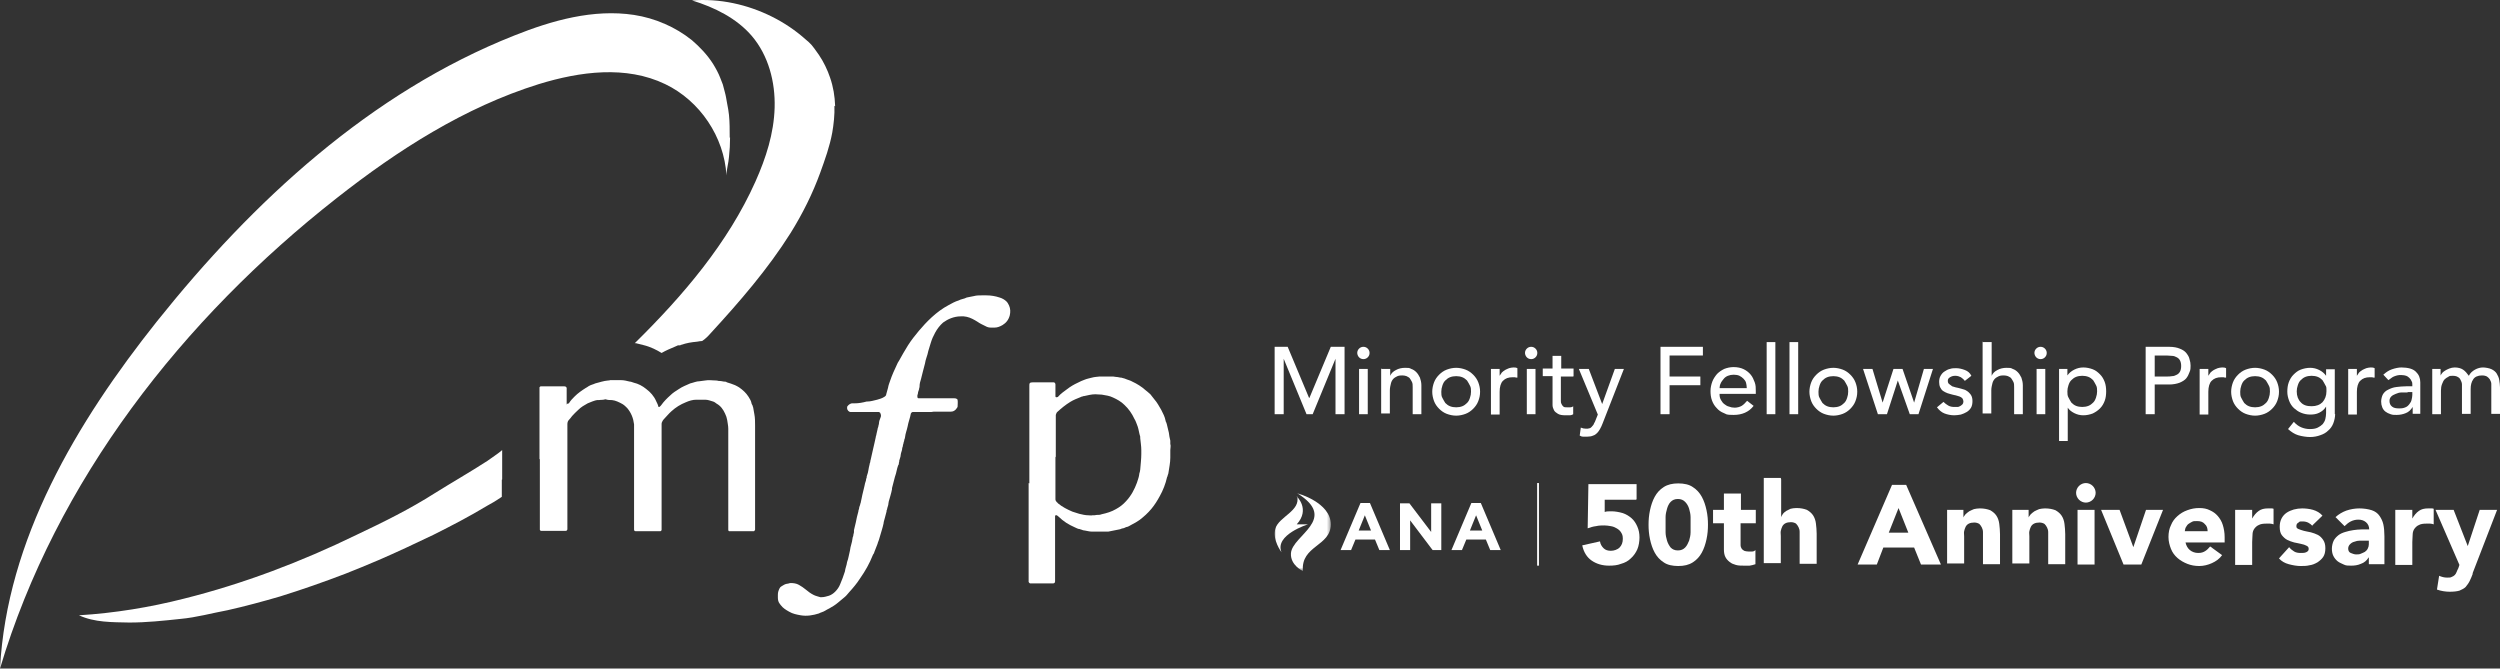 <?xml version="1.0" encoding="UTF-8" standalone="no"?>
<svg
   xmlns:dc="http://purl.org/dc/elements/1.1/"
   xmlns:cc="http://creativecommons.org/ns#"
   xmlns:rdf="http://www.w3.org/1999/02/22-rdf-syntax-ns#"
   xmlns:svg="http://www.w3.org/2000/svg"
   xmlns="http://www.w3.org/2000/svg"
   height="184.519"
   width="690"
   viewBox="0 0 690 184.519"
   version="1.1"
   data-name="Layer 1"
   id="Layer_1">
  <rect x="0" y="0" width="690" height="184.519" fill="#333333" stroke="none"/>
  <defs
     id="defs10">
    <style
       id="style2">
      .cls-1 {
        mask: url(#mask);
      }

      .cls-2 {
        fill: none;
        stroke: #fff;
        stroke-miterlimit: 10;
        stroke-width: .5px;
      }

      .cls-3 {
        fill-rule: evenodd;
      }

      .cls-3, .cls-4 {
        fill: #fff;
        stroke-width: 0px;
      }

      .cls-5 {
        mask: url(#mask-1);
      }
    </style>
    <mask
       maskUnits="userSpaceOnUse"
       height="21.4"
       width="15.6"
       y="172.7"
       x="395.3"
       id="mask">
      <g
         id="mask-2">
        <polygon
           style="fill:#ffffff;fill-rule:evenodd;stroke-width:0px"
           points="395.3,172.7 395.3,194.1 403.1,194.1 410.9,194.1 410.9,172.7 403.1,172.7 "
           class="cls-3"
           id="path-1" />
      </g>
    </mask>
    <mask
       maskUnits="userSpaceOnUse"
       height="21.4"
       width="15.6"
       y="172.7"
       x="395.3"
       id="mask-1">
      <g
         data-name="mask-2"
         id="mask-2-2">
        <polygon
           style="fill:#ffffff;fill-rule:evenodd;stroke-width:0px"
           points="395.3,172.7 395.3,194.1 403.1,194.1 410.9,194.1 410.9,172.7 403.1,172.7 "
           class="cls-3"
           data-name="path-1"
           id="path-1-2" />
      </g>
    </mask>
  </defs>
  <g
     transform="translate(-43.6,-36.581)"
     id="g686">
    <g
       id="g692">
      <path
         style="fill:#ffffff;stroke-width:0px"
         d="m 327.7,170 v -26.8 c 0,0 0,0 0,-0.1 0,-0.7 0,-1 1,-1 1.8,0 3.6,0 5.4,0 1.8,0 0.2,0 0.3,0 0.3,0 0.5,0.3 0.5,0.6 0,0.1 0,0.2 0,0.3 0,0.9 0,1.8 0,2.7 0,0.1 0,0.2 0,0.3 0,0.2 0.3,0.3 0.4,0.2 0.1,0 0.3,0 0.4,-0.2 0.7,-0.8 1.6,-1.4 2.4,-2 0.9,-0.7 1.9,-1.3 3,-1.8 0.6,-0.3 1.2,-0.6 1.8,-0.8 0.7,-0.3 1.4,-0.4 2.1,-0.6 0.7,-0.2 1.4,-0.2 2.1,-0.3 0.1,0 0.3,0 0.4,0 0.9,0 1.8,0 2.8,0 0.4,0 0.8,0 1.2,0.1 0.4,0 0.8,0.1 1.3,0.2 0.2,0 0.4,0 0.6,0.1 0.4,0.1 0.8,0.2 1.2,0.4 0.5,0.2 1,0.3 1.5,0.6 1.3,0.6 2.6,1.4 3.7,2.4 0.2,0.1 0.3,0.3 0.5,0.4 0.3,0.2 0.5,0.5 0.8,0.7 0.4,0.5 0.7,0.9 1.1,1.4 0.8,0.9 1.3,1.9 1.9,2.9 0.5,1 1,1.9 1.2,3 0,0.2 0.1,0.3 0.2,0.5 0,0 0,0.2 0.1,0.3 0.2,0.8 0.4,1.6 0.6,2.5 0.1,0.7 0.2,1.5 0.4,2.2 0,0.2 0,0.4 0,0.5 0,0.1 0,0.3 0,0.4 0.2,0.6 0,1.1 0,1.7 0,0.5 0,0.9 0,1.4 0,0.5 0,0.5 0,0.7 0,1.4 -0.3,2.7 -0.5,4.1 0,0.2 -0.1,0.5 -0.2,0.7 0,0.2 -0.1,0.4 -0.2,0.6 -0.4,1.8 -1.1,3.6 -2,5.2 -0.7,1.3 -1.4,2.4 -2.3,3.5 -1,1.2 -2.1,2.2 -3.3,3.1 -0.7,0.5 -1.4,0.9 -2.2,1.3 -0.4,0.2 -0.8,0.5 -1.2,0.6 -0.4,0 -0.8,0.4 -1.2,0.4 -0.3,0 -0.7,0.3 -1,0.3 -1,0.2 -2,0.4 -3,0.6 -0.2,0 -0.5,0 -0.7,0 -0.9,0 -1.8,0 -2.7,0 -0.4,0 -0.8,0 -1.2,0 -0.6,0 -1.3,-0.2 -1.9,-0.3 -0.4,0 -0.8,-0.2 -1.1,-0.3 0,0 -0.2,0 -0.3,-0.1 -0.5,0 -0.9,-0.3 -1.4,-0.5 -1.6,-0.7 -3.1,-1.6 -4.4,-2.9 -0.2,-0.1 -0.3,-0.3 -0.5,-0.4 0,0 -0.2,0 -0.3,0 0,0 -0.2,0 -0.2,0.2 0,0.2 0,0.3 0,0.5 0,2.7 0,5.4 0,8.1 0,3 0,6.1 0,9.1 0,0.1 0,0.2 0,0.3 0,0.4 -0.2,0.6 -0.6,0.6 -0.9,0 -1.8,0 -2.7,0 -0.9,0 -2.1,0 -3.1,0 -0.2,0 -0.4,0 -0.5,0 -0.1,0 -0.3,-0.2 -0.4,-0.4 0,-0.2 0,-0.4 0,-0.5 0,-0.5 0,-1 0,-1.5 v -25.3 c 0,0 0,0 0,0 z m 7.2,-7.2 v 11 c 0,0.2 0,0.4 0,0.6 0,0.3 0.2,0.6 0.4,0.8 0.1,0 0.2,0.2 0.3,0.3 1.2,1 2.6,1.7 4,2.3 0.6,0.2 1.3,0.4 1.9,0.6 0.8,0.2 1.7,0.4 2.5,0.4 0.4,0 0.7,0.1 1.1,0 0.4,0 0.8,0 1.2,-0.1 0.5,0 0.9,0 1.4,-0.2 1.4,-0.3 2.7,-0.7 3.9,-1.4 1.1,-0.6 2,-1.3 2.8,-2.2 1.4,-1.5 2.3,-3.2 3,-5.1 0.2,-0.7 0.5,-1.4 0.6,-2.1 0,-0.3 0.1,-0.6 0.2,-0.9 0,-0.2 0.1,-0.4 0.1,-0.6 0.1,-1.4 0.3,-2.9 0.3,-4.3 0,-0.4 0,-0.7 0,-1.1 0,-1.1 -0.2,-2.2 -0.3,-3.3 0,-0.1 0,-0.3 0,-0.4 -0.3,-0.9 -0.4,-1.9 -0.7,-2.8 -0.3,-0.7 -0.5,-1.5 -0.9,-2.1 -0.7,-1.5 -1.6,-2.8 -2.8,-3.9 -0.9,-0.9 -2,-1.5 -3.1,-2 -1,-0.5 -2,-0.6 -3.1,-0.8 -0.6,0 -1.2,-0.1 -1.8,-0.1 -1.1,0 -2.1,0.3 -3.1,0.5 -0.1,0 -0.3,0 -0.4,0.1 -0.2,0 -0.4,0.1 -0.6,0.2 -0.8,0.3 -2,0.8 -2.8,1.3 -1.3,0.8 -2.4,1.7 -3.5,2.7 -0.3,0.2 -0.4,0.6 -0.5,0.9 0,0.2 0,0.4 0,0.6 v 10.9"
         class="cls-4"
         id="path694" />
    </g>
    <g
       id="g696">
      <path
         style="fill:#ffffff;stroke-width:0px"
         d="m 300.6,150.3 h -4.5 c -0.2,0 -0.4,0 -0.6,0 -0.2,0 -0.4,0.2 -0.5,0.4 -0.2,1.2 -0.7,2.4 -0.9,3.6 -0.2,1 -0.6,1.9 -0.7,2.9 0,0.2 -0.1,0.5 -0.2,0.7 0,0.3 -0.1,0.5 -0.2,0.8 0,0.3 -0.2,0.6 -0.2,0.9 0,0.3 -0.2,0.5 -0.2,0.8 0,0.4 -0.2,0.8 -0.3,1.2 0,0.2 -0.1,0.3 -0.1,0.5 0,0.6 -0.3,1.1 -0.4,1.6 0,0.2 0,0.4 -0.1,0.6 0,0.2 0,0.5 -0.2,0.7 -0.2,0.5 -0.3,1 -0.4,1.4 -0.1,0.6 -0.3,1.2 -0.5,1.8 -0.3,1 -0.5,2.1 -0.8,3.1 0,0 0,0.2 0,0.3 -0.2,1.1 -0.6,2.3 -0.9,3.4 0,0.2 -0.1,0.4 -0.1,0.6 0,0.4 -0.2,0.8 -0.3,1.2 0,0.2 -0.1,0.5 -0.2,0.7 0,0.2 0,0.4 -0.1,0.6 -0.2,0.9 -0.5,1.8 -0.7,2.6 0,0 0,0.1 0,0.2 -0.3,1.5 -0.8,2.8 -1.2,4.3 -0.1,0.5 -0.4,1 -0.5,1.5 -0.3,0.8 -0.6,1.5 -0.9,2.3 0,0.3 -0.3,0.5 -0.4,0.8 -0.9,2.3 -2.1,4.4 -3.5,6.4 -0.9,1.4 -1.9,2.6 -3,3.8 -0.2,0.2 -0.4,0.5 -0.6,0.7 -0.2,0.2 -0.4,0.5 -0.7,0.7 -0.6,0.5 -1.2,1 -1.8,1.5 -0.7,0.6 -1.5,1.1 -2.4,1.6 -0.4,0.2 -0.8,0.4 -1.1,0.6 -0.6,0.4 -1.3,0.5 -1.8,0.8 -1.6,0.5 -3.3,0.8 -5,0.5 -1.1,-0.2 -2.2,-0.4 -3.2,-1 -0.9,-0.5 -1.7,-1 -2.3,-1.8 -0.1,-0.1 -0.2,-0.3 -0.3,-0.4 -0.4,-0.5 -0.5,-1.1 -0.5,-1.7 0,-0.3 0,-0.6 0,-0.8 0,-0.7 0.2,-1.2 0.5,-1.8 0.1,-0.2 0.3,-0.4 0.5,-0.5 0.5,-0.3 0.9,-0.6 1.5,-0.7 0.4,0 0.7,-0.2 1,-0.2 0.8,0 1.6,0.1 2.3,0.5 0.7,0.4 1.3,0.8 1.9,1.3 0.7,0.6 1.4,1.1 2.2,1.5 0.6,0.3 1.2,0.4 1.8,0.6 0.1,0 0.3,0 0.4,0 0.7,0 1.3,-0.2 2,-0.4 0.6,-0.2 1.2,-0.6 1.7,-1.1 0.6,-0.6 1.1,-1.3 1.4,-2.1 0.5,-1.1 0.9,-2.3 1.3,-3.5 0.1,-0.9 0.5,-1.7 0.6,-2.6 0.4,-1 0.5,-2.1 0.8,-3.2 0.1,-1.1 0.6,-2.2 0.7,-3.3 0,-0.2 0.1,-0.5 0.2,-0.7 0,-0.4 0.2,-0.8 0.2,-1.1 0,-0.2 0,-0.4 0,-0.5 0.2,-0.7 0.3,-1.4 0.5,-2.1 0.2,-1 0.4,-2 0.7,-3 0,-0.3 0.1,-0.5 0.2,-0.8 0,-0.4 0.2,-0.8 0.3,-1.1 0,-0.3 0.2,-0.5 0.2,-0.8 0.1,-0.6 0.3,-1.2 0.4,-1.9 0.2,-0.8 0.4,-1.6 0.6,-2.5 0.1,-0.5 0.2,-1 0.4,-1.5 0,-0.3 0.1,-0.6 0.2,-0.8 0,-0.2 0,-0.4 0.1,-0.6 0.4,-1 0.4,-2 0.7,-3 0,-0.2 0.1,-0.5 0.2,-0.7 0,-0.2 0,-0.4 0.1,-0.6 0.2,-1 0.5,-2.1 0.7,-3.1 0.2,-1 0.5,-2 0.7,-3.1 0,-0.3 0.2,-0.6 0.2,-0.9 0.1,-0.4 0.2,-0.9 0.3,-1.3 0,-0.2 0.1,-0.5 0.2,-0.7 0,-0.3 0.2,-0.7 0.2,-1 0,-0.5 0.2,-1 0.4,-1.5 0.2,-0.4 0.2,-0.8 0,-1.2 0,-0.2 -0.2,-0.3 -0.4,-0.4 -0.2,0 -0.5,0 -0.7,0 -1.5,0 -3,0 -4.6,0 h -2 c -0.2,0 -0.4,0 -0.5,0 -0.5,0 -1,-0.5 -1,-1.1 0,-0.2 0,-0.4 0.1,-0.5 0.3,-0.4 0.7,-0.7 1.2,-0.8 0.3,0 0.6,0 0.8,0 1.1,0 2.2,-0.2 3.3,-0.5 0,0 0.1,0 0.2,0 0.9,0 1.8,-0.3 2.7,-0.5 0.7,-0.2 1.4,-0.4 2,-0.8 0.3,-0.2 0.5,-0.4 0.5,-0.7 0.2,-0.6 0.3,-1.2 0.5,-1.8 0.1,-0.7 0.4,-1.4 0.6,-2 0.5,-1.5 1.2,-3 1.9,-4.5 0.1,-0.3 0.3,-0.6 0.5,-0.9 0.8,-1.4 1.6,-2.9 2.5,-4.3 0.9,-1.4 1.9,-2.7 3,-4 1.1,-1.3 2.2,-2.5 3.5,-3.7 1.4,-1.3 3,-2.5 4.7,-3.4 0.9,-0.5 1.8,-1 2.8,-1.3 0.7,-0.4 1.5,-0.4 2.2,-0.8 0.7,-0.1 1.3,-0.3 2,-0.4 0.7,-0.2 1.5,-0.2 2.2,-0.2 0.4,0 0.8,0 1.2,0 1.3,0 2.5,0.2 3.7,0.6 0.7,0.2 1.4,0.6 1.9,1.1 0.3,0.3 0.5,0.7 0.7,1.1 0.4,0.9 0.4,1.8 0.2,2.7 -0.3,1.2 -1,2.1 -2,2.7 -0.7,0.4 -1.4,0.7 -2.2,0.7 -0.3,0 -0.6,0 -1,0 -0.5,0 -1,-0.1 -1.5,-0.4 -0.8,-0.4 -1.5,-0.7 -2.2,-1.2 -0.4,-0.3 -0.9,-0.5 -1.4,-0.8 -1,-0.5 -2.1,-0.8 -3.3,-0.7 -0.9,0 -1.8,0.2 -2.6,0.5 -0.8,0.3 -1.5,0.7 -2.2,1.2 -0.9,0.8 -1.6,1.7 -2.2,2.8 -0.5,0.9 -0.9,1.8 -1.2,2.8 -0.2,0.8 -0.5,1.5 -0.7,2.3 -0.1,0.6 -0.3,1.2 -0.5,1.8 -0.2,0.5 -0.3,1.1 -0.4,1.6 -0.2,0.8 -0.4,1.6 -0.6,2.3 -0.2,0.7 -0.3,1.3 -0.5,2 -0.2,0.6 -0.4,1.3 -0.4,2 0,0.2 0,0.3 -0.1,0.5 0,0.4 -0.2,0.7 -0.3,1.1 0,0.3 -0.1,0.6 -0.2,0.9 0,0.1 0,0.3 0,0.4 0,0.2 0.1,0.4 0.3,0.4 0.3,0 0.6,0 0.8,0 2,0 4,0 6,0 1,0 1.9,0 2.9,0 0.3,0 0.6,0 0.9,0.2 0.1,0 0.2,0.2 0.2,0.3 0.1,0.6 0,1.2 0,1.8 0,0.1 -0.1,0.3 -0.2,0.4 -0.1,0.1 -0.2,0.3 -0.3,0.4 -0.4,0.4 -0.8,0.6 -1.4,0.6 -1.4,0 -2.8,0 -4.3,0 -0.1,0 -0.3,0 -0.4,0 v 0 z"
         class="cls-4"
         id="path698" />
    </g>
    <g
       id="g700">
      <path
         style="fill:#ffffff;stroke-width:0px"
         d="m 245,74.6 v 0 c 0,-2.2 0,-4.3 -0.2,-6.3 -0.1,-1 -0.3,-2.1 -0.5,-3.1 0,-0.2 -0.2,-0.9 -0.3,-1.7 -0.1,-0.7 -0.7,-2.8 -0.9,-3.6 -0.2,-0.6 -0.5,-1.2 -0.7,-1.8 -0.5,-1.3 -1.2,-2.6 -2,-3.9 -1.6,-2.5 -3.6,-4.6 -5.8,-6.5 -4.6,-3.7 -10.2,-6.1 -16,-7 -11.2,-1.7 -22.6,1.5 -33.1,5.7 -39.6,15.7 -72,45.6 -98.6,78.9 -22.2,27.9 -41.4,60.2 -43.3,95.8 15.5,-51.9 50.4,-96.5 93,-129.9 16.8,-13.2 35.2,-25 55.7,-31.4 11.4,-3.5 24.1,-5.2 34.9,0 9.6,4.6 16.3,14.6 16.9,25.2 0,-1.6 0.6,-3.5 0.7,-5.1 0.2,-1.8 0.3,-3.6 0.3,-5.4 M 158.8,60 c 0.3,0 0.5,-0.2 0.6,-0.4 -0.2,0.2 -0.4,0.3 -0.6,0.4 m 14.9,6.9 v 0 c 0,-0.1 0,-0.2 0,-0.3 0,0 0,0.2 0,0.3 m 31.6,-25.6 v 0 m 21.4,1.8 c 0,0 -0.1,0 -0.2,-0.1 0,0 0.1,0 0.2,0.1 0.1,0 0.2,0 0.3,0 0,0 -0.2,0 -0.3,0"
         class="cls-4"
         id="path702" />
    </g>
    <g
       id="g704">
      <path
         style="fill:#ffffff;stroke-width:0px"
         d="m 192.5,163.3 v -17.9 c 0,-0.5 0,-1 0,-1.5 0,-0.1 0,-0.3 0,-0.4 0,-0.1 0.2,-0.2 0.3,-0.3 0,0 0.1,0 0.2,0 2,0 4,0 6.1,0 0.6,0 1,0.1 0.9,0.9 0,1.2 0,2.3 0,3.5 0,1.2 0,0.4 0.2,0.4 0.2,0 0.3,0 0.5,-0.2 0,0 0,-0.1 0.1,-0.2 0.4,-0.6 0.9,-1.1 1.4,-1.6 0.9,-0.9 1.9,-1.6 3,-2.3 0.3,-0.2 0.6,-0.3 0.8,-0.5 0.6,-0.4 1.3,-0.5 1.9,-0.8 1.2,-0.3 2.3,-0.7 3.5,-0.8 0.2,0 0.4,0 0.6,-0.1 0.1,0 0.2,0 0.3,0 0.9,0 1.8,0 2.7,0 0.8,0 1.6,0.2 2.4,0.4 0.4,0 0.7,0.2 1.1,0.3 1.3,0.3 2.4,0.9 3.4,1.7 1.2,0.9 2.2,2 2.8,3.4 0.2,0.5 0.5,0.9 0.6,1.5 0,0.1 0.3,0.2 0.4,0 0.1,-0.1 0.3,-0.2 0.4,-0.4 0.7,-1 1.6,-1.9 2.5,-2.7 0.7,-0.7 1.5,-1.2 2.3,-1.7 1,-0.7 2.1,-1.1 3.2,-1.6 0.9,-0.2 1.7,-0.6 2.6,-0.6 0.5,-0.1 1,-0.1 1.5,-0.2 1,-0.2 2,0 3,0 0.2,0 0.4,0 0.6,0.1 0.5,0 1.1,0.1 1.6,0.2 0.3,0 0.6,0 0.8,0.2 0.8,0.2 1.5,0.5 2.3,0.8 0.4,0.2 0.8,0.4 1.1,0.6 1,0.7 1.9,1.5 2.6,2.6 0.3,0.5 0.7,1.1 0.8,1.7 0,0.2 0.2,0.5 0.3,0.7 0,0.2 0.2,0.5 0.2,0.7 0.1,0.6 0.2,1.1 0.3,1.7 0.2,1 0.2,2.1 0.2,3.2 0,9.1 0,18.1 0,27.2 0,0.5 0,1 0,1.5 0,0.1 -0.2,0.3 -0.3,0.4 -0.1,0 -0.2,0 -0.3,0 -2.1,0 -4.1,0 -6.2,0 -0.1,0 -0.2,0 -0.3,0 -0.2,0 -0.3,-0.2 -0.3,-0.4 0,-0.2 0,-0.4 0,-0.5 v -19.7 c 0,-1.1 0,-2.2 0,-3.3 0,-1.5 0,-3 0,-4.4 0,-0.8 -0.2,-1.6 -0.3,-2.4 -0.1,-0.6 -0.3,-1.2 -0.6,-1.8 -0.5,-1.1 -1.2,-2.1 -2.3,-2.7 -0.3,-0.2 -0.6,-0.5 -1,-0.6 -0.7,-0.2 -1.4,-0.5 -2.2,-0.5 -0.8,0 -1.6,0 -2.4,0 -1,0 -2,0.3 -2.9,0.7 -1.5,0.6 -2.8,1.4 -4,2.5 -0.8,0.7 -1.4,1.5 -2.1,2.2 -0.2,0.2 -0.3,0.4 -0.4,0.6 -0.1,0.2 -0.2,0.4 -0.2,0.6 0,0.2 0,0.5 0,0.7 0,9 0,18 0,27.1 0,0.5 0,1 0,1.5 0,0.2 -0.2,0.4 -0.4,0.4 -0.2,0 -0.4,0 -0.5,0 -2,0 -4,0 -6,0 -2,0 -0.1,0 -0.2,0 -0.4,0 -0.5,-0.2 -0.5,-0.5 0,-0.4 0,-0.8 0,-1.2 0,-8.6 0,-17.2 0,-25.8 0,-0.7 0,-1.3 0,-2 -0.2,-1.7 -0.8,-3.2 -1.9,-4.5 -0.4,-0.4 -0.8,-0.8 -1.3,-1.1 -0.9,-0.5 -1.9,-1 -2.9,-1.1 -0.6,0 -1.1,0 -1.7,-0.2 0,0 -0.1,0 -0.2,0 -0.6,0.2 -1.1,0.1 -1.7,0.2 -0.2,0 -0.4,0 -0.5,0 -0.4,0 -2.2,0.7 -2.6,0.9 -0.9,0.5 -1.8,1 -2.6,1.8 -0.6,0.6 -1.2,1.1 -1.7,1.7 -0.3,0.4 -0.6,0.8 -0.9,1.1 -0.3,0.3 -0.4,0.7 -0.4,1.2 0,0.2 0,0.4 0,0.5 0,9 0,18 0,27.1 0,0.4 0,0.8 0,1.3 0,0.3 -0.2,0.5 -0.5,0.5 -0.1,0 -0.2,0 -0.3,0 -2,0 -4,0 -6.1,0 -0.1,0 -0.3,0 -0.4,0 -0.1,0 -0.3,-0.2 -0.3,-0.3 0,0 0,-0.1 0,-0.2 0,-4.5 0,-9.1 0,-13.6 0,-1.9 0,-3.8 0,-5.7"
         class="cls-4"
         id="path706" />
    </g>
    <g
       id="g708">
      <path
         style="fill:#ffffff;stroke-width:0px"
         d="m 182.2,168.9 c 0,-1.3 0,-2.6 0,-3.9 v -1.8 c 0,-0.8 0,-1.3 0,-2.4 -0.6,0.6 -3.7,2.7 -4.1,3 -4.8,3.1 -9.7,5.9 -14.5,8.9 -6.9,4.4 -14.2,8 -21.6,11.5 -15.2,7.4 -31.2,13.5 -47.6,17.6 -9.4,2.4 -19.2,4 -29,4.6 4.3,2 9.2,1.9 13.9,2 4.7,0 9.4,-0.5 14.1,-1 4.4,-0.4 8.7,-1.6 13,-2.4 4.9,-1.1 9.7,-2.4 14.5,-3.8 6.1,-1.9 12.1,-4 18.1,-6.3 3,-1.2 6,-2.4 9,-3.7 5.1,-2.2 10.2,-4.6 15.2,-7 5,-2.5 10,-5.1 14.8,-8 1.4,-0.8 1.9,-1 4.1,-2.5 0,-1.6 0,-3.2 0,-4.7"
         class="cls-4"
         id="path710" />
    </g>
    <g
       id="g712">
      <path
         style="fill:#ffffff;stroke-width:0px"
         d="m 274.1,65.9 c -0.1,-2.8 -0.5,-5.3 -1.4,-7.9 -0.7,-2.1 -1.8,-4.4 -3.1,-6.3 -2.1,-3 -2.2,-3 -3.6,-4.2 -2.8,-2.5 -5.9,-4.6 -9.3,-6.3 -6.8,-3.4 -14.5,-5.1 -22.1,-4.5 6.2,1.9 12.3,4.9 16.5,9.8 4.6,5.4 6.5,12.7 6.3,19.8 -0.2,7.1 -2.4,13.9 -5.3,20.4 -7.6,17 -20,31.5 -33.3,44.6 0,0 0.2,0 0.2,0 h 0.1 c 0.9,0.2 1.6,0.4 2,0.5 2.1,0.5 3.8,1.4 5.1,2.2 0,0 0,0 0,0 1.2,-0.7 2.4,-1.2 3.6,-1.7 l 0.9,-0.4 h 0.7 c 0,-0.1 0,-0.1 0,-0.1 0.7,-0.2 1.9,-0.6 3.5,-0.8 0.4,0 0.7,-0.1 0.9,-0.1 h 0.1 c 0.6,-0.1 1.1,-0.2 1.5,-0.2 0.9,-0.6 1.6,-1.3 2.3,-2.1 8,-8.7 15.8,-17.7 22.1,-27.7 3.3,-5.3 6.1,-10.9 8.2,-16.7 1.3,-3.6 2.6,-7.2 3.3,-11 0.4,-2.3 0.7,-5 0.6,-7.4"
         class="cls-4"
         id="path714" />
    </g>
  </g>
  <g
     transform="translate(-43.6,-36.581)"
     id="g119">
    <g
       id="g75">
      <path
         style="fill:#ffffff;stroke-width:0px"
         id="path25"
         d="m 395.2,132.3 h 3.8 l 5.9,14.1 h 0.1 l 5.9,-14.1 h 3.8 v 18.6 h -2.5 v -15.3 0 l -6.3,15.3 h -1.7 l -6.3,-15.3 v 0 15.3 h -2.5 v -18.6 z"
         class="cls-4" />
      <path
         style="fill:#ffffff;stroke-width:0px"
         id="path27"
         d="m 418.2,134 c 0,-0.5 0.2,-0.9 0.5,-1.2 0.3,-0.3 0.7,-0.5 1.2,-0.5 0.5,0 0.9,0.2 1.2,0.5 0.3,0.3 0.5,0.7 0.5,1.2 0,0.5 -0.2,0.9 -0.5,1.2 -0.3,0.3 -0.7,0.5 -1.2,0.5 -0.5,0 -0.9,-0.2 -1.2,-0.5 -0.3,-0.3 -0.5,-0.8 -0.5,-1.2 z m 0.5,4.4 h 2.4 v 12.5 h -2.4 z"
         class="cls-4" />
      <path
         style="fill:#ffffff;stroke-width:0px"
         id="path29"
         d="m 424.9,138.4 h 2.4 v 1.9 0 c 0.3,-0.7 0.8,-1.2 1.6,-1.6 0.7,-0.4 1.6,-0.6 2.5,-0.6 0.9,0 1.2,0 1.7,0.3 0.6,0.2 1,0.5 1.4,0.9 0.4,0.4 0.7,0.9 1,1.5 0.2,0.6 0.4,1.3 0.4,2.1 v 8 h -2.4 v -7.4 c 0,-0.6 0,-1.1 -0.2,-1.5 -0.2,-0.4 -0.4,-0.7 -0.6,-1 -0.2,-0.3 -0.6,-0.4 -0.9,-0.6 -0.3,-0.1 -0.7,-0.2 -1.1,-0.2 -0.4,0 -0.9,0 -1.4,0.2 -0.4,0.2 -0.8,0.4 -1.1,0.7 -0.3,0.3 -0.6,0.8 -0.7,1.3 -0.1,0.5 -0.3,1.1 -0.3,1.9 v 6.4 h -2.4 v -12.5 z"
         class="cls-4" />
      <path
         style="fill:#ffffff;stroke-width:0px"
         id="path31"
         d="m 438.9,144.7 c 0,-0.9 0.2,-1.8 0.5,-2.6 0.3,-0.8 0.8,-1.5 1.4,-2.1 0.6,-0.6 1.3,-1.1 2.1,-1.4 0.8,-0.3 1.7,-0.5 2.6,-0.5 0.9,0 1.8,0.2 2.6,0.5 0.8,0.3 1.5,0.8 2.1,1.4 0.6,0.6 1.1,1.3 1.4,2.1 0.3,0.8 0.5,1.6 0.5,2.6 0,1 -0.2,1.8 -0.5,2.6 -0.3,0.8 -0.8,1.5 -1.4,2.1 -0.6,0.6 -1.3,1.1 -2.1,1.4 -0.8,0.3 -1.7,0.5 -2.6,0.5 -0.9,0 -1.8,-0.2 -2.6,-0.5 -0.8,-0.3 -1.5,-0.8 -2.1,-1.4 -0.6,-0.6 -1.1,-1.3 -1.4,-2.1 -0.3,-0.8 -0.5,-1.7 -0.5,-2.6 z m 2.5,0 c 0,0.6 0,1.2 0.3,1.7 0.3,0.5 0.5,1 0.8,1.4 0.4,0.4 0.8,0.7 1.3,0.9 0.5,0.2 1.1,0.3 1.7,0.3 0.6,0 1.2,-0.1 1.7,-0.3 0.5,-0.2 0.9,-0.5 1.3,-0.9 0.4,-0.4 0.6,-0.8 0.8,-1.4 0.2,-0.6 0.3,-1.1 0.3,-1.7 0,-0.6 0,-1.2 -0.3,-1.7 -0.3,-0.5 -0.5,-1 -0.8,-1.4 -0.4,-0.4 -0.8,-0.7 -1.3,-0.9 -0.5,-0.2 -1.1,-0.3 -1.7,-0.3 -0.6,0 -1.2,0.1 -1.7,0.3 -0.5,0.2 -0.9,0.5 -1.3,0.9 -0.4,0.4 -0.6,0.8 -0.8,1.4 -0.2,0.6 -0.3,1.1 -0.3,1.7 z"
         class="cls-4" />
      <path
         style="fill:#ffffff;stroke-width:0px"
         id="path33"
         d="m 455.1,138.4 h 2.4 v 1.9 0 c 0.2,-0.3 0.4,-0.6 0.6,-0.9 0.3,-0.3 0.6,-0.5 0.9,-0.7 0.3,-0.2 0.7,-0.3 1.1,-0.5 0.4,-0.1 0.8,-0.2 1.2,-0.2 0.4,0 0.7,0 1.1,0.2 v 2.6 c -0.3,0 -0.5,0 -0.7,-0.1 -0.2,0 -0.4,0 -0.6,0 -1.2,0 -2,0.3 -2.7,1 -0.6,0.6 -0.9,1.7 -0.9,3 v 6.3 h -2.4 v -12.5 z"
         class="cls-4" />
      <path
         style="fill:#ffffff;stroke-width:0px"
         id="path35"
         d="m 464.5,134 c 0,-0.5 0.2,-0.9 0.5,-1.2 0.3,-0.3 0.7,-0.5 1.2,-0.5 0.5,0 0.9,0.2 1.2,0.5 0.3,0.3 0.5,0.7 0.5,1.2 0,0.5 -0.2,0.9 -0.5,1.2 -0.3,0.3 -0.7,0.5 -1.2,0.5 -0.5,0 -0.9,-0.2 -1.2,-0.5 -0.3,-0.3 -0.5,-0.8 -0.5,-1.2 z m 0.5,4.4 h 2.4 v 12.5 H 465 Z"
         class="cls-4" />
      <path
         style="fill:#ffffff;stroke-width:0px"
         id="path37"
         d="m 477.8,140.5 h -3.4 v 5.7 c 0,0.4 0,0.7 0,1 0,0.3 0,0.6 0.2,0.9 0.1,0.3 0.3,0.5 0.5,0.7 0.2,0.2 0.6,0.2 1,0.2 0.4,0 0.6,0 0.9,0 0.3,0 0.6,-0.1 0.8,-0.3 v 2.2 c -0.3,0.2 -0.6,0.3 -1.1,0.3 -0.4,0 -0.8,0 -1,0 -0.9,0 -1.6,-0.1 -2.1,-0.4 -0.5,-0.3 -0.9,-0.6 -1.1,-1 -0.2,-0.4 -0.4,-0.9 -0.4,-1.4 0,-0.5 0,-1 0,-1.5 v -6.5 h -2.7 v -2.1 h 2.7 v -3.5 h 2.4 v 3.5 h 3.4 v 2.1 z"
         class="cls-4" />
      <path
         style="fill:#ffffff;stroke-width:0px"
         id="path39"
         d="m 479.4,138.4 h 2.7 l 3.7,9.7 v 0 l 3.5,-9.7 h 2.5 l -5.9,15.1 c -0.2,0.5 -0.4,1 -0.7,1.5 -0.3,0.5 -0.5,0.8 -0.8,1.1 -0.3,0.3 -0.7,0.6 -1.1,0.7 -0.4,0.2 -1,0.3 -1.6,0.3 -0.6,0 -0.7,0 -1.1,0 -0.4,0 -0.7,-0.1 -1,-0.3 l 0.3,-2.2 c 0.5,0.2 0.9,0.3 1.4,0.3 0.5,0 0.7,0 0.9,-0.1 0.3,0 0.5,-0.2 0.7,-0.4 0.2,-0.2 0.3,-0.4 0.5,-0.6 0.1,-0.2 0.2,-0.5 0.4,-0.8 l 0.8,-2 -5.2,-12.5 z"
         class="cls-4" />
      <path
         style="fill:#ffffff;stroke-width:0px"
         id="path41"
         d="m 501.9,132.3 h 11.7 v 2.4 h -9.2 v 5.8 h 8.5 v 2.4 h -8.5 v 8 h -2.5 z"
         class="cls-4" />
      <path
         style="fill:#ffffff;stroke-width:0px"
         id="path43"
         d="m 518.2,145.5 c 0,0.5 0.1,1 0.4,1.5 0.3,0.5 0.5,0.8 0.9,1.1 0.4,0.3 0.8,0.6 1.3,0.7 0.5,0.2 1,0.3 1.6,0.3 0.6,0 1.4,-0.2 1.9,-0.5 0.5,-0.3 1,-0.8 1.5,-1.4 l 1.8,1.4 c -1.3,1.7 -3.2,2.5 -5.5,2.5 -2.3,0 -1.9,-0.2 -2.7,-0.5 -0.8,-0.3 -1.5,-0.8 -2,-1.4 -0.6,-0.6 -1,-1.3 -1.3,-2.1 -0.3,-0.8 -0.4,-1.7 -0.4,-2.6 0,-0.9 0.2,-1.8 0.5,-2.6 0.3,-0.8 0.8,-1.5 1.3,-2.1 0.6,-0.6 1.2,-1 2,-1.4 0.8,-0.3 1.6,-0.5 2.6,-0.5 1,0 2,0.2 2.8,0.6 0.8,0.4 1.4,0.9 1.9,1.5 0.5,0.6 0.8,1.3 1.1,2.1 0.3,0.8 0.3,1.6 0.3,2.4 v 0.8 h -10 z m 7.5,-1.9 c 0,-0.5 -0.1,-1 -0.2,-1.4 -0.1,-0.4 -0.4,-0.8 -0.7,-1.1 -0.3,-0.3 -0.7,-0.6 -1.1,-0.8 -0.4,-0.2 -1,-0.3 -1.6,-0.3 -0.6,0 -1.1,0.1 -1.6,0.3 -0.5,0.2 -0.9,0.5 -1.2,0.9 -0.3,0.4 -0.6,0.7 -0.8,1.2 -0.2,0.4 -0.3,0.9 -0.3,1.3 h 7.5 z"
         class="cls-4" />
      <path
         style="fill:#ffffff;stroke-width:0px"
         id="path45"
         d="m 531.2,131 h 2.4 v 19.9 h -2.4 z"
         class="cls-4" />
      <path
         style="fill:#ffffff;stroke-width:0px"
         id="path47"
         d="m 537.5,131 h 2.4 v 19.9 h -2.4 z"
         class="cls-4" />
      <path
         style="fill:#ffffff;stroke-width:0px"
         id="path49"
         d="m 543,144.7 c 0,-0.9 0.2,-1.8 0.5,-2.6 0.3,-0.8 0.8,-1.5 1.4,-2.1 0.6,-0.6 1.3,-1.1 2.1,-1.4 0.8,-0.3 1.7,-0.5 2.6,-0.5 0.9,0 1.8,0.2 2.6,0.5 0.8,0.3 1.5,0.8 2.1,1.4 0.6,0.6 1.1,1.3 1.4,2.1 0.3,0.8 0.5,1.6 0.5,2.6 0,1 -0.2,1.8 -0.5,2.6 -0.3,0.8 -0.8,1.5 -1.4,2.1 -0.6,0.6 -1.3,1.1 -2.1,1.4 -0.8,0.3 -1.7,0.5 -2.6,0.5 -0.9,0 -1.8,-0.2 -2.6,-0.5 -0.8,-0.3 -1.5,-0.8 -2.1,-1.4 -0.6,-0.6 -1.1,-1.3 -1.4,-2.1 -0.3,-0.8 -0.5,-1.7 -0.5,-2.6 z m 2.5,0 c 0,0.6 0,1.2 0.3,1.7 0.3,0.5 0.5,1 0.8,1.4 0.4,0.4 0.8,0.7 1.3,0.9 0.5,0.2 1.1,0.3 1.7,0.3 0.6,0 1.2,-0.1 1.7,-0.3 0.5,-0.2 0.9,-0.5 1.3,-0.9 0.4,-0.4 0.6,-0.8 0.8,-1.4 0.2,-0.6 0.3,-1.1 0.3,-1.7 0,-0.6 0,-1.2 -0.3,-1.7 -0.3,-0.5 -0.5,-1 -0.8,-1.4 -0.4,-0.4 -0.8,-0.7 -1.3,-0.9 -0.5,-0.2 -1.1,-0.3 -1.7,-0.3 -0.6,0 -1.2,0.1 -1.7,0.3 -0.5,0.2 -0.9,0.5 -1.3,0.9 -0.4,0.4 -0.6,0.8 -0.8,1.4 -0.2,0.6 -0.3,1.1 -0.3,1.7 z"
         class="cls-4" />
      <path
         style="fill:#ffffff;stroke-width:0px"
         id="path51"
         d="m 557.7,138.4 h 2.7 l 2.8,9.3 v 0 l 3,-9.3 h 2.5 l 3.2,9.3 v 0 l 2.7,-9.3 h 2.5 l -4,12.5 h -2.4 l -3.3,-9.3 v 0 l -3,9.3 h -2.5 l -4.1,-12.5 z"
         class="cls-4" />
      <path
         style="fill:#ffffff;stroke-width:0px"
         id="path53"
         d="m 585.8,141.6 c -0.3,-0.4 -0.6,-0.6 -1,-0.9 -0.4,-0.2 -0.9,-0.4 -1.5,-0.4 -0.6,0 -1,0.1 -1.5,0.4 -0.5,0.3 -0.6,0.6 -0.6,1 0,0.4 0.1,0.7 0.4,0.9 0.3,0.2 0.5,0.4 0.8,0.6 0.3,0.1 0.7,0.2 1,0.3 0.3,0.1 0.7,0.1 0.9,0.2 0.5,0.1 1,0.3 1.4,0.4 0.4,0.1 0.8,0.4 1.2,0.7 0.3,0.3 0.6,0.6 0.8,1 0.2,0.4 0.3,0.9 0.3,1.5 0,0.6 -0.1,1.3 -0.4,1.8 -0.3,0.5 -0.7,0.9 -1.2,1.2 -0.5,0.3 -1,0.5 -1.6,0.7 -0.6,0.1 -1.2,0.2 -1.8,0.2 -1,0 -1.9,-0.2 -2.7,-0.5 -0.8,-0.3 -1.5,-0.9 -2.1,-1.7 l 1.8,-1.5 c 0.4,0.4 0.8,0.7 1.3,1 0.5,0.3 1.1,0.4 1.7,0.4 0.6,0 0.6,0 0.9,0 0.3,0 0.6,-0.2 0.8,-0.3 0.2,-0.1 0.4,-0.3 0.6,-0.5 0.1,-0.2 0.2,-0.4 0.2,-0.7 0,-0.3 -0.1,-0.6 -0.3,-0.9 -0.2,-0.2 -0.5,-0.4 -0.8,-0.5 -0.3,-0.1 -0.6,-0.2 -1,-0.3 -0.4,-0.1 -0.6,-0.1 -0.9,-0.2 -0.5,-0.1 -1,-0.3 -1.4,-0.4 -0.5,-0.2 -0.9,-0.4 -1.2,-0.6 -0.4,-0.3 -0.6,-0.6 -0.8,-1 -0.2,-0.4 -0.3,-0.9 -0.3,-1.5 0,-0.6 0.1,-1.2 0.4,-1.7 0.3,-0.5 0.6,-0.9 1.1,-1.2 0.4,-0.3 1,-0.6 1.5,-0.7 0.6,-0.2 1.1,-0.2 1.7,-0.2 0.8,0 1.6,0.2 2.4,0.5 0.8,0.3 1.4,0.8 1.8,1.6 l -1.8,1.4 z"
         class="cls-4" />
      <path
         style="fill:#ffffff;stroke-width:0px"
         id="path55"
         d="m 590.9,131 h 2.4 v 9.3 0 c 0.3,-0.7 0.8,-1.2 1.6,-1.6 0.7,-0.4 1.6,-0.6 2.5,-0.6 0.9,0 1.2,0 1.7,0.3 0.6,0.2 1,0.5 1.4,0.9 0.4,0.4 0.7,0.9 1,1.5 0.2,0.6 0.4,1.3 0.4,2.1 v 8 h -2.4 v -7.4 c 0,-0.6 0,-1.1 -0.2,-1.5 -0.2,-0.4 -0.4,-0.7 -0.6,-1 -0.2,-0.3 -0.6,-0.4 -0.9,-0.6 -0.3,-0.1 -0.7,-0.2 -1.1,-0.2 -0.4,0 -0.9,0 -1.4,0.2 -0.4,0.2 -0.8,0.4 -1.1,0.7 -0.3,0.3 -0.6,0.8 -0.7,1.3 -0.1,0.5 -0.3,1.1 -0.3,1.9 v 6.4 h -2.4 v -19.9 z"
         class="cls-4" />
      <path
         style="fill:#ffffff;stroke-width:0px"
         id="path57"
         d="m 605.1,134 c 0,-0.5 0.2,-0.9 0.5,-1.2 0.3,-0.3 0.7,-0.5 1.2,-0.5 0.5,0 0.9,0.2 1.2,0.5 0.3,0.3 0.5,0.7 0.5,1.2 0,0.5 -0.2,0.9 -0.5,1.2 -0.3,0.3 -0.7,0.5 -1.2,0.5 -0.5,0 -0.9,-0.2 -1.2,-0.5 -0.3,-0.3 -0.5,-0.8 -0.5,-1.2 z m 0.6,4.4 h 2.4 v 12.5 h -2.4 z"
         class="cls-4" />
      <path
         style="fill:#ffffff;stroke-width:0px"
         id="path59"
         d="m 611.8,138.4 h 2.4 v 1.8 0 c 0.5,-0.7 1.1,-1.2 1.9,-1.6 0.8,-0.4 1.6,-0.6 2.5,-0.6 0.9,0 1.8,0.2 2.6,0.5 0.8,0.3 1.4,0.8 2,1.4 0.6,0.6 1,1.3 1.3,2.1 0.3,0.8 0.4,1.7 0.4,2.6 0,0.9 -0.1,1.8 -0.4,2.6 -0.3,0.8 -0.7,1.5 -1.3,2.1 -0.6,0.6 -1.2,1 -2,1.4 -0.8,0.3 -1.7,0.5 -2.6,0.5 -0.9,0 -1.7,-0.2 -2.5,-0.6 -0.8,-0.4 -1.4,-0.9 -1.8,-1.5 v 0 9.2 h -2.4 v -19.9 z m 6.5,1.9 c -0.6,0 -1.2,0.1 -1.7,0.3 -0.5,0.2 -0.9,0.5 -1.3,0.9 -0.4,0.4 -0.6,0.8 -0.8,1.4 -0.2,0.6 -0.3,1.1 -0.3,1.7 0,0.6 0,1.2 0.3,1.7 0.3,0.5 0.5,1 0.8,1.4 0.4,0.4 0.8,0.7 1.3,0.9 0.5,0.2 1.1,0.3 1.7,0.3 0.6,0 1.2,-0.1 1.7,-0.3 0.5,-0.2 0.9,-0.5 1.3,-0.9 0.4,-0.4 0.6,-0.8 0.8,-1.4 0.2,-0.6 0.3,-1.1 0.3,-1.7 0,-0.6 0,-1.2 -0.3,-1.7 -0.3,-0.5 -0.5,-1 -0.8,-1.4 -0.4,-0.4 -0.8,-0.7 -1.3,-0.9 -0.5,-0.2 -1.1,-0.3 -1.7,-0.3 z"
         class="cls-4" />
      <path
         style="fill:#ffffff;stroke-width:0px"
         id="path61"
         d="m 635.8,132.3 h 6.5 c 1.2,0 2.2,0.2 2.9,0.5 0.8,0.3 1.4,0.7 1.8,1.2 0.4,0.5 0.8,1.1 0.9,1.7 0.2,0.6 0.3,1.2 0.3,1.8 0,0.6 0,1.2 -0.3,1.8 -0.2,0.6 -0.5,1.2 -0.9,1.7 -0.4,0.5 -1.1,0.9 -1.8,1.2 -0.8,0.3 -1.8,0.5 -2.9,0.5 h -4 v 8.2 h -2.5 z m 2.5,8.2 h 3.3 c 0.5,0 1,0 1.5,-0.1 0.5,0 0.9,-0.2 1.3,-0.4 0.4,-0.2 0.7,-0.5 0.9,-0.9 0.2,-0.4 0.3,-0.9 0.3,-1.5 0,-0.6 -0.1,-1.1 -0.3,-1.5 -0.2,-0.4 -0.5,-0.7 -0.9,-0.9 -0.4,-0.2 -0.8,-0.4 -1.3,-0.4 -0.5,0 -1,-0.1 -1.5,-0.1 h -3.3 v 6 z"
         class="cls-4" />
      <path
         style="fill:#ffffff;stroke-width:0px"
         id="path63"
         d="m 650.7,138.4 h 2.4 v 1.9 0 c 0.2,-0.3 0.4,-0.6 0.6,-0.9 0.3,-0.3 0.6,-0.5 0.9,-0.7 0.3,-0.2 0.7,-0.3 1.1,-0.5 0.4,-0.1 0.8,-0.2 1.2,-0.2 0.4,0 0.7,0 1.1,0.2 v 2.6 c -0.3,0 -0.5,0 -0.7,-0.1 -0.2,0 -0.4,0 -0.6,0 -1.2,0 -2,0.3 -2.7,1 -0.6,0.6 -0.9,1.7 -0.9,3 v 6.3 h -2.4 v -12.5 z"
         class="cls-4" />
      <path
         style="fill:#ffffff;stroke-width:0px"
         id="path65"
         d="m 659.4,144.7 c 0,-0.9 0.2,-1.8 0.5,-2.6 0.3,-0.8 0.8,-1.5 1.4,-2.1 0.6,-0.6 1.3,-1.1 2.1,-1.4 0.8,-0.3 1.7,-0.5 2.6,-0.5 0.9,0 1.8,0.2 2.6,0.5 0.8,0.3 1.5,0.8 2.1,1.4 0.6,0.6 1.1,1.3 1.4,2.1 0.3,0.8 0.5,1.6 0.5,2.6 0,1 -0.2,1.8 -0.5,2.6 -0.3,0.8 -0.8,1.5 -1.4,2.1 -0.6,0.6 -1.3,1.1 -2.1,1.4 -0.8,0.3 -1.7,0.5 -2.6,0.5 -0.9,0 -1.8,-0.2 -2.6,-0.5 -0.8,-0.3 -1.5,-0.8 -2.1,-1.4 -0.6,-0.6 -1.1,-1.3 -1.4,-2.1 -0.3,-0.8 -0.5,-1.7 -0.5,-2.6 z m 2.5,0 c 0,0.6 0,1.2 0.3,1.7 0.3,0.5 0.5,1 0.8,1.4 0.4,0.4 0.8,0.7 1.3,0.9 0.5,0.2 1.1,0.3 1.7,0.3 0.6,0 1.2,-0.1 1.7,-0.3 0.5,-0.2 0.9,-0.5 1.3,-0.9 0.4,-0.4 0.6,-0.8 0.8,-1.4 0.2,-0.6 0.3,-1.1 0.3,-1.7 0,-0.6 0,-1.2 -0.3,-1.7 -0.3,-0.5 -0.5,-1 -0.8,-1.4 -0.4,-0.4 -0.8,-0.7 -1.3,-0.9 -0.5,-0.2 -1.1,-0.3 -1.7,-0.3 -0.6,0 -1.2,0.1 -1.7,0.3 -0.5,0.2 -0.9,0.5 -1.3,0.9 -0.4,0.4 -0.6,0.8 -0.8,1.4 -0.2,0.6 -0.3,1.1 -0.3,1.7 z"
         class="cls-4" />
      <path
         style="fill:#ffffff;stroke-width:0px"
         id="path67"
         d="m 688.1,150.8 c 0,0.9 -0.2,1.8 -0.5,2.6 -0.3,0.8 -0.8,1.5 -1.4,2 -0.6,0.6 -1.3,1 -2.2,1.3 -0.8,0.3 -1.8,0.5 -2.8,0.5 -1,0 -2.3,-0.2 -3.3,-0.5 -1,-0.3 -1.9,-0.9 -2.8,-1.7 l 1.6,-2 c 0.6,0.7 1.3,1.2 2,1.5 0.7,0.3 1.5,0.5 2.4,0.5 0.9,0 1.6,-0.1 2.2,-0.4 0.6,-0.3 1,-0.6 1.4,-1 0.3,-0.4 0.6,-0.9 0.7,-1.4 0.1,-0.5 0.2,-1 0.2,-1.6 v -1.8 0 c -0.5,0.8 -1.1,1.3 -1.9,1.7 -0.8,0.4 -1.6,0.5 -2.5,0.5 -0.9,0 -1.8,-0.2 -2.5,-0.5 -0.8,-0.3 -1.4,-0.8 -2,-1.3 -0.6,-0.6 -1,-1.2 -1.3,-2 -0.3,-0.8 -0.5,-1.6 -0.5,-2.5 0,-0.9 0.1,-1.8 0.4,-2.6 0.3,-0.8 0.7,-1.5 1.3,-2.1 0.6,-0.6 1.2,-1.1 2,-1.4 0.8,-0.3 1.7,-0.5 2.6,-0.5 0.9,0 1.7,0.2 2.5,0.6 0.8,0.4 1.4,0.9 1.9,1.6 v 0 -1.8 h 2.4 v 12.4 z m -6.5,-10.5 c -0.6,0 -1.2,0.1 -1.7,0.3 -0.5,0.2 -0.9,0.5 -1.3,0.9 -0.4,0.4 -0.6,0.8 -0.8,1.4 -0.2,0.6 -0.3,1.1 -0.3,1.7 0,1.3 0.4,2.3 1.1,3 0.7,0.8 1.7,1.1 3,1.1 1.3,0 2.3,-0.4 3,-1.1 0.7,-0.8 1.1,-1.8 1.1,-3 0,-1.2 0,-1.2 -0.3,-1.7 -0.3,-0.5 -0.5,-1 -0.8,-1.4 -0.4,-0.4 -0.8,-0.7 -1.3,-0.9 -0.5,-0.2 -1.1,-0.3 -1.7,-0.3 z"
         class="cls-4" />
      <path
         style="fill:#ffffff;stroke-width:0px"
         id="path69"
         d="m 691.7,138.4 h 2.4 v 1.9 0 c 0.2,-0.3 0.4,-0.6 0.6,-0.9 0.3,-0.3 0.6,-0.5 0.9,-0.7 0.3,-0.2 0.7,-0.3 1.1,-0.5 0.4,-0.1 0.8,-0.2 1.2,-0.2 0.4,0 0.7,0 1.1,0.2 v 2.6 c -0.3,0 -0.5,0 -0.7,-0.1 -0.2,0 -0.4,0 -0.6,0 -1.2,0 -2,0.3 -2.7,1 -0.6,0.6 -0.9,1.7 -0.9,3 v 6.3 h -2.4 v -12.5 z"
         class="cls-4" />
      <path
         style="fill:#ffffff;stroke-width:0px"
         id="path71"
         d="m 701.5,139.9 c 0.7,-0.6 1.4,-1.1 2.3,-1.4 0.9,-0.3 1.8,-0.5 2.6,-0.5 0.8,0 1.7,0.1 2.4,0.3 0.7,0.2 1.2,0.5 1.6,0.9 0.4,0.4 0.7,0.8 0.9,1.3 0.2,0.5 0.3,1 0.3,1.6 v 6.4 c 0,0.4 0,0.8 0,1.2 0,0.4 0,0.7 0,1.1 h -2.1 c 0,-0.6 0,-1.3 0,-1.9 v 0 c -0.5,0.8 -1.1,1.4 -1.9,1.7 -0.7,0.3 -1.6,0.5 -2.5,0.5 -0.9,0 -1.1,0 -1.7,-0.2 -0.6,-0.2 -1,-0.4 -1.4,-0.7 -0.4,-0.3 -0.7,-0.7 -0.9,-1.2 -0.2,-0.5 -0.3,-1 -0.3,-1.6 0,-0.6 0.2,-1.5 0.5,-2 0.3,-0.5 0.8,-1 1.5,-1.3 0.6,-0.3 1.3,-0.6 2.2,-0.7 0.9,-0.1 1.7,-0.2 2.7,-0.2 h 1.7 v -0.5 c 0,-0.3 0,-0.6 -0.2,-0.9 -0.1,-0.3 -0.3,-0.6 -0.6,-0.9 -0.3,-0.3 -0.6,-0.5 -0.9,-0.6 -0.3,-0.1 -0.8,-0.2 -1.3,-0.2 -0.5,0 -0.9,0 -1.2,0.1 -0.3,0.1 -0.7,0.2 -0.9,0.3 -0.3,0.1 -0.5,0.3 -0.8,0.5 -0.3,0.2 -0.4,0.3 -0.7,0.5 l -1.4,-1.5 z m 6.6,5 c -0.6,0 -1.1,0 -1.7,0 -0.6,0 -1.1,0.2 -1.6,0.4 -0.5,0.2 -0.9,0.4 -1.2,0.7 -0.3,0.3 -0.5,0.7 -0.5,1.2 0,0.7 0.2,1.2 0.7,1.6 0.5,0.4 1.1,0.5 2,0.5 0.9,0 1.2,-0.1 1.7,-0.3 0.5,-0.2 0.8,-0.5 1.1,-0.9 0.3,-0.4 0.5,-0.7 0.6,-1.2 0.1,-0.4 0.2,-0.9 0.2,-1.3 v -0.8 h -1.3 z"
         class="cls-4" />
      <path
         style="fill:#ffffff;stroke-width:0px"
         id="path73"
         d="m 715,138.4 h 2.2 v 1.9 0 c 0,-0.2 0.2,-0.4 0.4,-0.7 0.2,-0.3 0.5,-0.5 0.8,-0.7 0.3,-0.2 0.7,-0.4 1.2,-0.6 0.5,-0.2 1,-0.3 1.5,-0.3 0.9,0 1.7,0.2 2.3,0.6 0.6,0.4 1.1,1 1.6,1.7 0.4,-0.8 1,-1.3 1.7,-1.7 0.7,-0.4 1.5,-0.6 2.2,-0.6 0.7,0 1.8,0.2 2.4,0.5 0.6,0.3 1.1,0.7 1.4,1.2 0.3,0.5 0.6,1.1 0.7,1.8 0.1,0.7 0.2,1.3 0.2,2 v 7.3 h -2.4 v -6.9 c 0,-0.5 0,-0.9 0,-1.4 0,-0.4 -0.2,-0.8 -0.4,-1.2 -0.2,-0.3 -0.5,-0.6 -0.8,-0.8 -0.4,-0.2 -0.8,-0.3 -1.4,-0.3 -1.1,0 -2,0.4 -2.4,1.1 -0.5,0.7 -0.7,1.6 -0.7,2.7 v 6.8 h -2.4 v -6.5 c 0,-0.6 0,-1.1 0,-1.6 0,-0.5 -0.2,-0.9 -0.4,-1.3 -0.2,-0.4 -0.4,-0.6 -0.8,-0.8 -0.3,-0.2 -0.8,-0.3 -1.4,-0.3 -0.6,0 -0.8,0 -1.2,0.3 -0.4,0.2 -0.7,0.4 -1,0.7 -0.3,0.3 -0.5,0.8 -0.7,1.3 -0.2,0.5 -0.3,1.1 -0.3,1.8 v 6.5 h -2.4 v -12.5 z"
         class="cls-4" />
    </g>
    <path
       style="fill:#ffffff;stroke-width:0px"
       id="path77"
       d="m 495.2,174.5 h -8.7 v 3.4 c 0.4,-0.2 1,-0.2 1.9,-0.2 0.9,0 2.1,0.2 3.1,0.5 0.9,0.3 1.7,0.8 2.4,1.4 0.7,0.6 1.2,1.4 1.6,2.3 0.4,0.9 0.6,1.9 0.6,3 0,1.1 -0.2,2.4 -0.6,3.3 -0.4,0.9 -1,1.8 -1.8,2.5 -0.7,0.7 -1.6,1.2 -2.7,1.5 -1,0.4 -2.1,0.5 -3.3,0.5 -1.9,0 -3.5,-0.5 -4.8,-1.4 -1.3,-0.9 -2.2,-2.3 -2.6,-4.2 l 4.9,-1.1 c 0.1,0.8 0.5,1.4 1,1.9 0.5,0.5 1.2,0.7 2,0.7 0.8,0 1.8,-0.3 2.4,-0.9 0.6,-0.6 0.9,-1.4 0.9,-2.4 0,-1 -0.2,-1.3 -0.5,-1.8 -0.3,-0.5 -0.7,-0.8 -1.2,-1.1 -0.5,-0.3 -1,-0.5 -1.6,-0.6 -0.6,-0.1 -1.2,-0.2 -1.8,-0.2 -0.6,0 -1.5,0 -2.3,0.2 -0.8,0.1 -1.5,0.3 -2.3,0.6 l 0.2,-12.2 h 13.3 v 4.1 z"
       class="cls-4" />
    <path
       style="fill:#ffffff;stroke-width:0px"
       id="path79"
       d="m 498.6,181.4 c 0,-1.3 0.1,-2.6 0.4,-4 0.3,-1.4 0.7,-2.6 1.3,-3.7 0.6,-1.1 1.4,-2 2.5,-2.7 1.1,-0.7 2.4,-1 4,-1 1.6,0 3,0.3 4,1 1.1,0.7 1.9,1.6 2.5,2.7 0.6,1.1 1,2.3 1.3,3.7 0.3,1.4 0.4,2.7 0.4,4 0,1.3 -0.1,2.6 -0.4,4 -0.3,1.4 -0.7,2.6 -1.3,3.7 -0.6,1.1 -1.4,2 -2.5,2.7 -1.1,0.7 -2.4,1 -4,1 -1.6,0 -3,-0.3 -4,-1 -1.1,-0.7 -1.9,-1.6 -2.5,-2.7 -0.6,-1.1 -1,-2.3 -1.3,-3.7 -0.3,-1.4 -0.4,-2.7 -0.4,-4 z m 4.7,0 c 0,0.6 0,1.3 0,2.1 0,0.8 0.2,1.6 0.4,2.3 0.2,0.7 0.6,1.4 1,1.9 0.5,0.5 1.1,0.8 2,0.8 0.9,0 1.5,-0.3 2,-0.8 0.5,-0.5 0.8,-1.2 1.1,-1.9 0.2,-0.7 0.4,-1.5 0.4,-2.3 0,-0.8 0,-1.5 0,-2.1 0,-0.6 0,-1.3 0,-2.1 0,-0.8 -0.2,-1.6 -0.4,-2.3 -0.2,-0.7 -0.6,-1.4 -1.1,-1.9 -0.5,-0.5 -1.1,-0.8 -2,-0.8 -0.9,0 -1.5,0.3 -2,0.8 -0.5,0.5 -0.8,1.2 -1,1.9 -0.2,0.7 -0.4,1.5 -0.4,2.3 0,0.8 0,1.5 0,2.1 z"
       class="cls-4" />
    <path
       style="fill:#ffffff;stroke-width:0px"
       id="path81"
       d="M 528.1,181 H 524 v 5 c 0,0.4 0,0.8 0,1.1 0,0.3 0.1,0.6 0.3,0.9 0.1,0.2 0.4,0.4 0.7,0.6 0.3,0.1 0.7,0.2 1.2,0.2 0.5,0 0.6,0 1,0 0.4,0 0.7,-0.2 0.9,-0.4 v 3.9 c -0.5,0.2 -1.1,0.3 -1.6,0.4 -0.6,0 -1.1,0 -1.6,0 -0.8,0 -1.5,0 -2.2,-0.2 -0.7,-0.2 -1.2,-0.4 -1.7,-0.8 -0.5,-0.4 -0.9,-0.8 -1.2,-1.4 -0.3,-0.6 -0.4,-1.3 -0.4,-2.1 V 181 h -3 v -3.7 h 3 v -4.5 h 4.7 v 4.5 h 4.1 v 3.7 z"
       class="cls-4" />
    <path
       style="fill:#ffffff;stroke-width:0px"
       id="path83"
       d="m 535.2,168.9 v 10.4 0 c 0.1,-0.3 0.3,-0.6 0.5,-0.9 0.2,-0.3 0.5,-0.5 0.9,-0.8 0.4,-0.2 0.8,-0.4 1.2,-0.6 0.5,-0.1 1,-0.2 1.6,-0.2 1.2,0 2.1,0.2 2.9,0.5 0.7,0.4 1.3,0.9 1.7,1.5 0.4,0.6 0.7,1.4 0.8,2.3 0.1,0.9 0.2,1.8 0.2,2.8 v 8.3 h -4.7 v -7.4 c 0,-0.4 0,-0.9 0,-1.4 0,-0.5 -0.1,-0.9 -0.3,-1.3 -0.2,-0.4 -0.4,-0.7 -0.7,-1 -0.3,-0.2 -0.8,-0.4 -1.4,-0.4 -0.6,0 -1.1,0.1 -1.5,0.3 -0.4,0.2 -0.7,0.5 -0.9,0.9 -0.2,0.4 -0.3,0.8 -0.4,1.2 -0.1,0.4 0,0.9 0,1.4 v 7.5 h -4.7 v -23.5 h 4.7 z"
       class="cls-4" />
    <path
       style="fill:#ffffff;stroke-width:0px"
       id="path85"
       d="m 565.7,170.4 h 4 l 9.6,22 h -5.5 l -1.9,-4.7 h -8.5 l -1.8,4.7 h -5.3 l 9.5,-22 z m 1.9,6.4 -2.7,6.8 h 5.4 z"
       class="cls-4" />
    <path
       style="fill:#ffffff;stroke-width:0px"
       id="path87"
       d="m 581,177.3 h 4.5 v 2.1 0 c 0.1,-0.3 0.4,-0.6 0.6,-0.9 0.3,-0.3 0.6,-0.5 1,-0.8 0.4,-0.2 0.8,-0.4 1.3,-0.6 0.5,-0.1 1,-0.2 1.6,-0.2 1.2,0 2.1,0.2 2.9,0.5 0.7,0.4 1.3,0.9 1.7,1.5 0.4,0.6 0.7,1.4 0.8,2.3 0.1,0.9 0.2,1.8 0.2,2.8 v 8.3 h -4.7 v -7.4 c 0,-0.4 0,-0.9 0,-1.4 0,-0.5 -0.1,-0.9 -0.3,-1.3 -0.2,-0.4 -0.4,-0.7 -0.7,-1 -0.3,-0.2 -0.8,-0.4 -1.4,-0.4 -0.6,0 -1.1,0.1 -1.5,0.3 -0.4,0.2 -0.7,0.5 -0.9,0.9 -0.2,0.4 -0.3,0.8 -0.4,1.2 -0.1,0.4 0,0.9 0,1.4 v 7.5 H 581 V 177 Z"
       class="cls-4" />
    <path
       style="fill:#ffffff;stroke-width:0px"
       id="path89"
       d="m 599,177.3 h 4.5 v 2.1 0 c 0.1,-0.3 0.4,-0.6 0.6,-0.9 0.3,-0.3 0.6,-0.5 1,-0.8 0.4,-0.2 0.8,-0.4 1.3,-0.6 0.5,-0.1 1,-0.2 1.6,-0.2 1.2,0 2.1,0.2 2.9,0.5 0.7,0.4 1.3,0.9 1.7,1.5 0.4,0.6 0.7,1.4 0.8,2.3 0.1,0.9 0.2,1.8 0.2,2.8 v 8.3 h -4.7 v -7.4 c 0,-0.4 0,-0.9 0,-1.4 0,-0.5 -0.1,-0.9 -0.3,-1.3 -0.2,-0.4 -0.4,-0.7 -0.7,-1 -0.3,-0.2 -0.8,-0.4 -1.4,-0.4 -0.6,0 -1.1,0.1 -1.5,0.3 -0.4,0.2 -0.7,0.5 -0.9,0.9 -0.2,0.4 -0.3,0.8 -0.4,1.2 -0.1,0.4 0,0.9 0,1.4 v 7.5 H 599 V 177 Z"
       class="cls-4" />
    <path
       style="fill:#ffffff;stroke-width:0px"
       id="path91"
       d="m 616.6,172.6 c 0,-0.7 0.3,-1.4 0.8,-1.9 0.5,-0.5 1.2,-0.8 1.9,-0.8 0.7,0 1.4,0.3 1.9,0.8 0.5,0.5 0.8,1.2 0.8,1.9 0,0.7 -0.3,1.4 -0.8,1.9 -0.5,0.5 -1.2,0.8 -1.9,0.8 -0.7,0 -1.4,-0.3 -1.9,-0.8 -0.5,-0.5 -0.8,-1.2 -0.8,-1.9 z m 0.4,4.7 h 4.7 v 15.1 H 617 Z"
       class="cls-4" />
    <path
       style="fill:#ffffff;stroke-width:0px"
       id="path93"
       d="m 623.6,177.3 h 5 l 3.8,10.3 v 0 l 3.5,-10.3 h 4.7 l -6,15.1 h -4.9 l -6.2,-15.1 z"
       class="cls-4" />
    <path
       style="fill:#ffffff;stroke-width:0px"
       id="path95"
       d="m 656.9,189.8 c -0.7,1 -1.7,1.7 -2.8,2.2 -1.1,0.5 -2.3,0.8 -3.5,0.8 -1.2,0 -2.3,-0.2 -3.3,-0.6 -1,-0.4 -1.9,-0.9 -2.7,-1.6 -0.8,-0.7 -1.4,-1.5 -1.8,-2.5 -0.4,-1 -0.7,-2.1 -0.7,-3.3 0,-1.2 0.2,-2.3 0.7,-3.3 0.4,-1 1,-1.8 1.8,-2.5 0.8,-0.7 1.6,-1.2 2.7,-1.6 1.1,-0.4 2.1,-0.6 3.3,-0.6 1.2,0 2.1,0.2 2.9,0.6 0.9,0.4 1.6,0.9 2.2,1.6 0.6,0.7 1.1,1.5 1.4,2.5 0.3,1 0.5,2.1 0.5,3.3 v 1.5 h -10.8 c 0.2,0.9 0.6,1.6 1.2,2.1 0.6,0.5 1.4,0.8 2.3,0.8 0.9,0 1.4,-0.2 1.9,-0.5 0.5,-0.3 1,-0.8 1.4,-1.3 z m -4,-6.6 c 0,-0.8 -0.2,-1.5 -0.8,-2 -0.5,-0.6 -1.2,-0.8 -2.1,-0.8 -0.9,0 -1,0 -1.4,0.2 -0.4,0.2 -0.7,0.4 -1,0.6 -0.3,0.2 -0.5,0.6 -0.7,0.9 -0.2,0.3 -0.2,0.7 -0.3,1.1 h 6.2 z"
       class="cls-4" />
    <path
       style="fill:#ffffff;stroke-width:0px"
       id="path97"
       d="m 660.5,177.3 h 4.7 v 2.4 0 c 0.5,-0.9 1.1,-1.6 1.8,-2.1 0.7,-0.5 1.5,-0.7 2.6,-0.7 1.1,0 0.5,0 0.8,0 0.3,0 0.5,0 0.7,0.1 v 4.3 c -0.3,-0.1 -0.7,-0.2 -1,-0.2 -0.3,0 -0.7,0 -1,0 -0.9,0 -1.6,0.1 -2.1,0.4 -0.5,0.2 -0.9,0.6 -1.2,1 -0.3,0.4 -0.5,1 -0.5,1.6 0,0.6 -0.1,1.3 -0.1,2.1 v 6.3 h -4.7 v -15.1 z"
       class="cls-4" />
    <path
       style="fill:#ffffff;stroke-width:0px"
       id="path99"
       d="m 681.9,181.8 c -0.7,-0.8 -1.6,-1.3 -2.7,-1.3 -1.1,0 -0.8,0 -1.2,0.3 -0.4,0.2 -0.6,0.5 -0.6,1 0,0.5 0.2,0.6 0.6,0.8 0.4,0.2 0.9,0.3 1.5,0.5 0.6,0.1 1.2,0.3 1.9,0.4 0.7,0.2 1.3,0.4 1.9,0.7 0.6,0.3 1.1,0.8 1.5,1.4 0.4,0.6 0.6,1.3 0.6,2.3 0,1 -0.2,1.8 -0.6,2.4 -0.4,0.6 -1,1.1 -1.6,1.5 -0.7,0.4 -1.4,0.7 -2.2,0.8 -0.8,0.2 -1.6,0.2 -2.5,0.2 -0.9,0 -2.1,-0.2 -3.2,-0.5 -1.1,-0.3 -2,-0.8 -2.7,-1.6 l 2.8,-3.1 c 0.4,0.5 0.9,0.9 1.4,1.2 0.5,0.3 1.1,0.4 1.8,0.4 0.7,0 1,0 1.5,-0.2 0.4,-0.2 0.7,-0.4 0.7,-0.9 0,-0.5 -0.2,-0.7 -0.6,-0.9 -0.4,-0.2 -0.9,-0.4 -1.5,-0.5 -0.6,-0.1 -1.2,-0.3 -1.9,-0.4 -0.7,-0.2 -1.3,-0.4 -1.9,-0.7 -0.6,-0.3 -1.1,-0.8 -1.5,-1.3 -0.4,-0.5 -0.6,-1.3 -0.6,-2.3 0,-1 0.2,-1.7 0.5,-2.3 0.3,-0.6 0.8,-1.2 1.4,-1.6 0.6,-0.4 1.3,-0.7 2,-0.9 0.8,-0.2 1.5,-0.3 2.3,-0.3 0.8,0 2,0.1 3,0.4 1,0.3 1.9,0.8 2.6,1.6 l -2.9,2.8 z"
       class="cls-4" />
    <path
       style="fill:#ffffff;stroke-width:0px"
       id="path101"
       d="m 697.3,190.5 v 0 c -0.5,0.8 -1.2,1.4 -2.1,1.7 -0.9,0.4 -1.8,0.5 -2.7,0.5 -0.9,0 -1.4,0 -2,-0.3 -0.6,-0.3 -1.2,-0.5 -1.7,-0.9 -0.5,-0.4 -0.9,-0.9 -1.2,-1.5 -0.3,-0.6 -0.4,-1.3 -0.4,-2 0,-0.7 0.2,-1.6 0.5,-2.2 0.3,-0.6 0.8,-1.1 1.3,-1.5 0.5,-0.4 1.2,-0.7 1.9,-0.9 0.7,-0.2 1.4,-0.4 2.2,-0.5 0.8,-0.1 1.5,-0.2 2.3,-0.2 0.8,0 1.5,0 2.1,0 0,-0.8 -0.3,-1.5 -0.9,-2 -0.6,-0.5 -1.3,-0.7 -2.1,-0.7 -0.8,0 -1.5,0.2 -2.1,0.5 -0.6,0.3 -1.2,0.8 -1.7,1.3 l -2.5,-2.5 c 0.9,-0.8 1.9,-1.4 3,-1.8 1.2,-0.4 2.4,-0.6 3.6,-0.6 1.2,0 2.5,0.2 3.4,0.5 0.9,0.3 1.6,0.8 2.1,1.5 0.5,0.7 0.9,1.5 1.1,2.4 0.2,0.9 0.3,2.1 0.3,3.3 v 7.7 h -4.3 v -1.9 z m -1.1,-4.7 c -0.4,0 -0.8,0 -1.3,0 -0.5,0 -1,0.1 -1.5,0.3 -0.5,0.1 -0.9,0.4 -1.2,0.7 -0.3,0.3 -0.5,0.7 -0.5,1.2 0,0.5 0.2,1 0.7,1.2 0.5,0.2 1,0.4 1.5,0.4 0.5,0 0.9,0 1.3,-0.2 0.4,-0.2 0.8,-0.3 1.1,-0.5 0.3,-0.2 0.6,-0.5 0.8,-0.9 0.2,-0.4 0.3,-0.8 0.3,-1.2 v -1 z"
       class="cls-4" />
    <path
       style="fill:#ffffff;stroke-width:0px"
       id="path103"
       d="m 704.7,177.3 h 4.7 v 2.4 0 c 0.5,-0.9 1.1,-1.6 1.8,-2.1 0.7,-0.5 1.5,-0.7 2.6,-0.7 1.1,0 0.5,0 0.8,0 0.3,0 0.5,0 0.7,0.1 v 4.3 c -0.3,-0.1 -0.7,-0.2 -1,-0.2 -0.3,0 -0.7,0 -1,0 -0.9,0 -1.6,0.1 -2.1,0.4 -0.5,0.2 -0.9,0.6 -1.2,1 -0.3,0.4 -0.5,1 -0.5,1.6 0,0.6 -0.1,1.3 -0.1,2.1 v 6.3 h -4.7 v -15.1 z"
       class="cls-4" />
    <path
       style="fill:#ffffff;stroke-width:0px"
       id="path105"
       d="m 726.1,194.9 c -0.3,0.8 -0.6,1.5 -0.9,2.1 -0.3,0.6 -0.7,1.1 -1.1,1.6 -0.4,0.4 -1,0.7 -1.7,1 -0.7,0.2 -1.6,0.3 -2.7,0.3 -1.1,0 -2.4,-0.2 -3.5,-0.6 l 0.6,-3.8 c 0.7,0.3 1.4,0.5 2.2,0.5 0.8,0 0.9,0 1.3,-0.2 0.3,-0.1 0.6,-0.3 0.8,-0.5 0.2,-0.2 0.4,-0.5 0.5,-0.8 0.1,-0.3 0.3,-0.7 0.5,-1.1 l 0.3,-0.9 -6.6,-15.2 h 5 l 3.9,10 v 0 l 3.3,-10 h 4.8 l -6.8,17.6 z"
       class="cls-4" />
    <line
       style="fill:none;stroke:#ffffff;stroke-width:0.5px;stroke-miterlimit:10"
       id="line107"
       y2="192.7"
       x2="468.1"
       y1="169.9"
       x1="468.1"
       class="cls-2" />
    <g
       data-name="logo/ana"
       id="logo_ana">
      <g
         id="ANA-Logo-Full-Color">
        <path
           style="fill:#ffffff;fill-rule:evenodd;stroke-width:0px"
           d="m 413.6,188.4 h 2.9 l 1.2,-2.9 h 5.4 l 1.2,2.9 h 2.9 l -5.5,-13 h -2.6 z m 5,-5.4 1.7,-4.2 1.7,4.2 z m 11.4,5.4 h 2.8 v -8.2 l 6.2,8.2 h 2.4 v -12.9 h -2.8 v 7.9 l -6,-7.9 H 430 Z m 14.2,0 h 2.9 l 1.2,-2.9 h 5.4 l 1.2,2.9 h 2.9 l -5.5,-13 h -2.6 z m 5.1,-5.4 1.7,-4.2 1.7,4.2 z"
           class="cls-3"
           id="Fill-1" />
        <g
           id="Group-6">
          <g
             id="g111"
             mask="url(#mask)"
             class="cls-1">
            <path
               style="fill:#ffffff;fill-rule:evenodd;stroke-width:0px"
               d="m 401.6,172.7 c 0,0 9.3,2.5 9.3,8.6 0,6.1 -8.3,5.8 -7.7,12.9 0,0 -3.5,-1.6 -3.3,-4.9 0.3,-5 13.3,-9.4 1.7,-16.6"
               class="cls-3"
               id="Fill-3" />
          </g>
          <g
             id="g114"
             mask="url(#mask-1)"
             class="cls-5">
            <path
               style="fill:#ffffff;fill-rule:evenodd;stroke-width:0px"
               d="m 401.5,173.6 c 0,0 3.8,3.5 0,7.7 h 3.1 c 0,0 -9.3,2.9 -7.3,7.7 0,0 -2.6,-3.4 -1.7,-6.5 0.9,-3.3 7.1,-4.9 6,-9"
               class="cls-3"
               id="Fill-5" />
          </g>
        </g>
      </g>
    </g>
  </g>
</svg>
